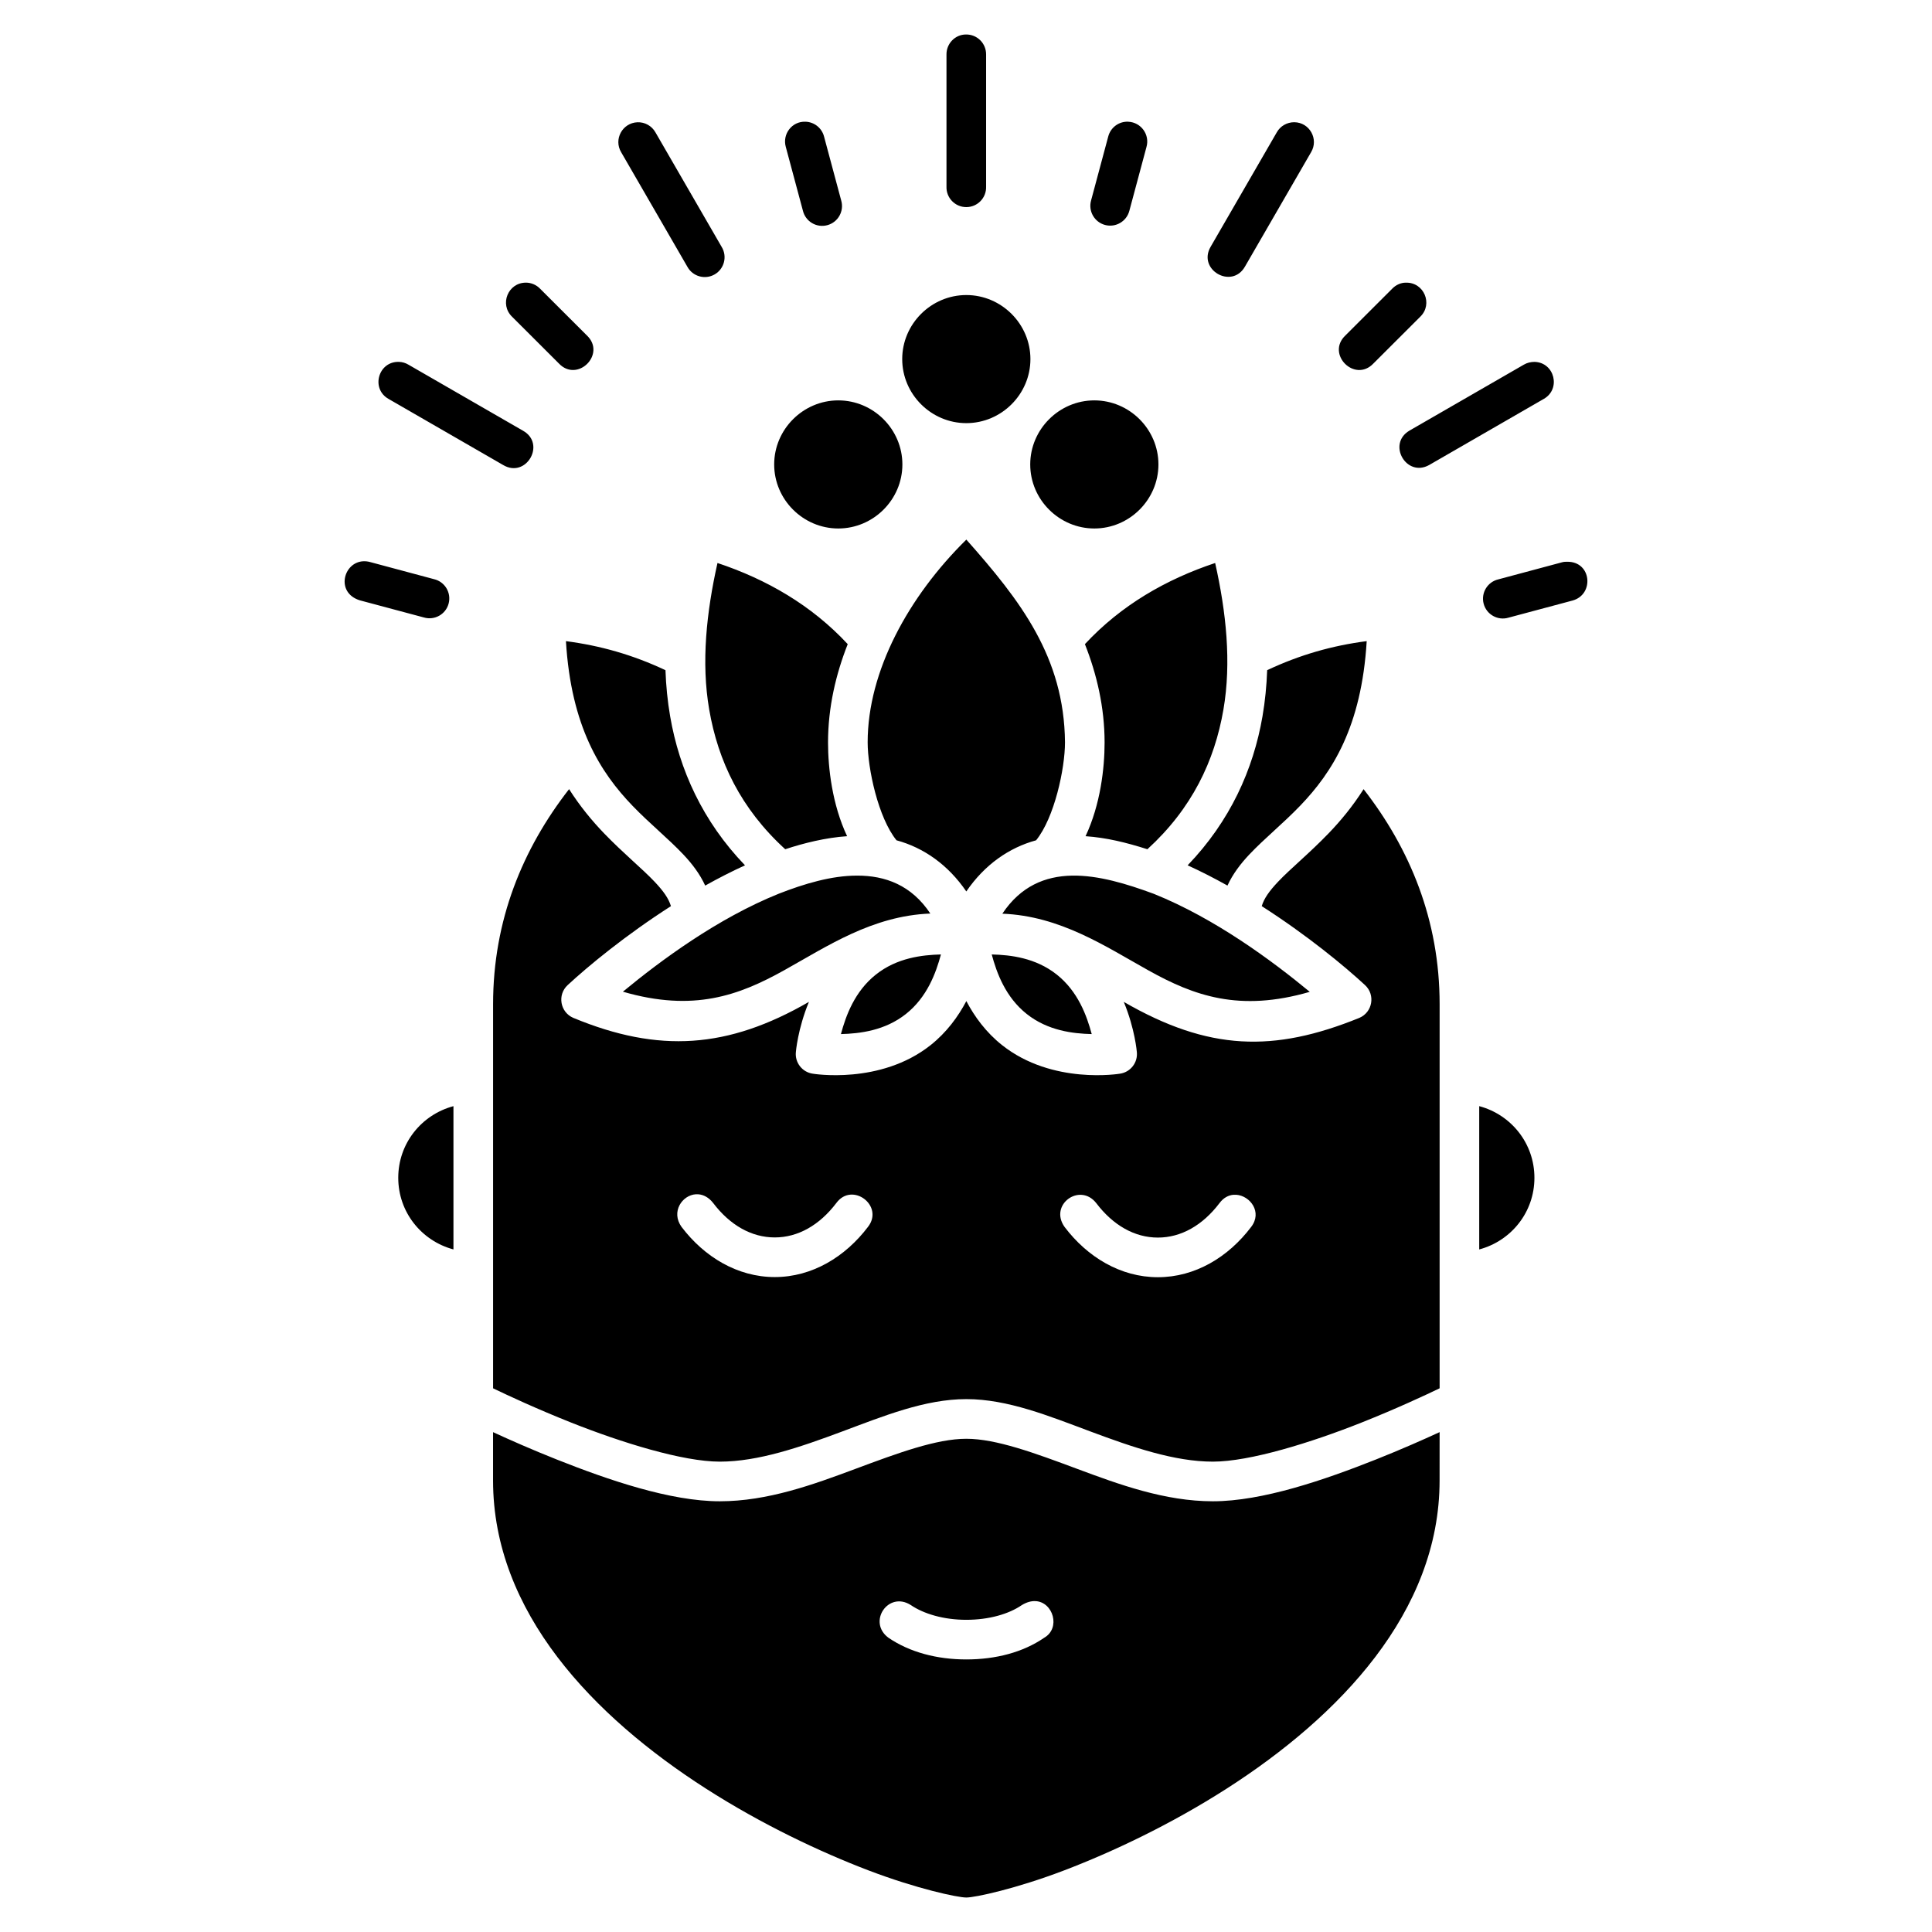 <?xml version="1.0" encoding="UTF-8"?>
<!-- Uploaded to: SVG Repo, www.svgrepo.com, Generator: SVG Repo Mixer Tools -->
<svg fill="#000000" width="800px" height="800px" version="1.1" viewBox="144 144 512 512" xmlns="http://www.w3.org/2000/svg">
 <path d="m400 153.14c-2.898 0-5.211 2.426-5.172 5.324v35.008c-0.094 2.965 2.285 5.414 5.25 5.414s5.344-2.453 5.25-5.414v-35.008c0.039-2.961-2.367-5.367-5.328-5.324zm-42.582 23.117c-3.535-0.133-6.137 3.285-5.172 6.684l4.535 16.902c0.695 2.867 3.613 4.598 6.465 3.832 2.848-0.762 4.512-3.727 3.68-6.555l-4.535-16.902c-0.578-2.289-2.613-3.91-4.969-3.965zm85.605 0c-2.496-0.133-4.731 1.539-5.34 3.965l-4.535 16.902c-0.789 2.816 0.875 5.734 3.695 6.492 2.824 0.762 5.723-0.938 6.453-3.769l4.535-16.902c0.926-3.254-1.426-6.523-4.809-6.684zm43.969 0.133c-1.922 0-3.699 1.008-4.637 2.691l-17.523 30.316c-3.547 6.074 5.602 11.363 9.094 5.258l17.523-30.316c2.082-3.481-0.402-7.91-4.457-7.949zm-174.07 0.012c-3.984 0.172-6.348 4.519-4.305 7.941l17.527 30.316c1.402 2.609 4.691 3.543 7.254 2.059 2.566-1.484 3.394-4.797 1.832-7.316l-17.523-30.316c-0.965-1.723-2.816-2.762-4.789-2.684zm-29.578 42.504c-4.707 0.012-7.027 5.731-3.652 9.016l12.391 12.375c4.949 5.262 12.688-2.484 7.418-7.43l-12.391-12.375c-0.988-1.02-2.348-1.59-3.766-1.59zm233.23 0c-1.367 0-2.664 0.613-3.613 1.59l-12.387 12.375c-5.266 4.945 2.469 12.688 7.422 7.43l12.395-12.375c3.434-3.34 0.977-9.156-3.812-9.016zm-116.49 3.285c-9.316 0-16.988 7.656-16.988 16.973s7.672 16.973 16.988 16.973c9.316 0 16.988-7.656 16.988-16.973s-7.672-16.973-16.988-16.973zm-150.34 17.711c-5.504-0.191-7.559 7.137-2.754 9.828l30.355 17.508c6.102 3.625 11.441-5.644 5.242-9.102l-30.355-17.5c-0.754-0.449-1.609-0.707-2.488-0.734zm300.96 0c-1.004 0-1.996 0.219-2.863 0.734l-30.352 17.5c-5.934 3.535-0.781 12.465 5.246 9.102l30.355-17.508c4.633-2.598 2.922-9.648-2.387-9.828zm-184.55 10.203c-9.316 0-16.988 7.664-16.988 16.977 0 9.316 7.672 16.973 16.988 16.973s16.988-7.656 16.988-16.973-7.672-16.977-16.988-16.977zm67.855 0c-9.316 0-16.988 7.664-16.988 16.977 0 9.316 7.672 16.973 16.988 16.973 9.316 0 16.988-7.656 16.988-16.973s-7.672-16.977-16.988-16.977zm-33.918 36.895c-15.336 15.094-26.152 34.871-26.152 53.715 0 7.008 2.812 20.02 7.648 25.973 7.16 1.949 13.633 6.441 18.496 13.555 4.863-7.113 11.336-11.605 18.496-13.555 4.836-5.953 7.656-18.965 7.656-25.973-0.207-22.602-11.84-37.59-26.145-53.715zm-159.76 5.738c-5.352 0.203-7.469 8.348-0.957 10.359l16.926 4.527c2.84 0.855 5.824-0.801 6.59-3.668 0.766-2.863-0.988-5.797-3.879-6.473l-16.926-4.535c-0.617-0.172-1.203-0.23-1.758-0.203zm319.03 0.133c-0.43 0-0.887 0-1.367 0.133l-16.926 4.535c-2.887 0.68-4.644 3.606-3.879 6.473 0.766 2.863 3.754 4.527 6.594 3.672l16.926-4.527c5.832-1.562 5.117-10.344-1.348-10.285zm-225.22 0.328c-2.914 13-4.352 26.332-2.191 38.859 2.344 13.609 8.328 26.219 20.145 37 4.856-1.617 10.766-3.082 16.398-3.457-3.953-8.398-5.055-18.035-5.055-24.82 0-9.359 2.09-18.152 5.219-26.078-9.609-10.344-21.52-17.172-34.512-21.504zm131.89 0c-12.996 4.332-24.906 11.16-34.516 21.504 3.129 7.926 5.215 16.719 5.215 26.078 0 6.785-1.098 16.422-5.047 24.82 5.492 0.379 10.699 1.645 16.391 3.457 11.812-10.781 17.797-23.391 20.145-37 2.16-12.527 0.727-25.859-2.188-38.859zm-172.05 20.707c1.359 22.688 9.172 34.828 17.625 43.613 4.629 4.812 9.461 8.664 13.531 12.98 2.262 2.398 4.34 5.109 5.746 8.191 3.434-1.922 6.965-3.734 10.551-5.371-11.234-11.668-17.406-25.367-19.836-39.477-0.699-4.059-1.098-8.145-1.242-12.238-8.684-4.082-17.25-6.504-26.375-7.695zm212.21 0c-9.125 1.184-17.688 3.609-26.375 7.695-0.152 4.094-0.543 8.184-1.242 12.238-2.43 14.109-8.605 27.805-19.836 39.477 3.59 1.641 7.121 3.449 10.555 5.371 1.406-3.082 3.488-5.793 5.746-8.191 4.07-4.312 8.898-8.164 13.527-12.98 8.453-8.785 16.262-20.926 17.625-43.613zm-211.38 39.227c-12.289 15.785-20.137 34.719-20.137 56.984v101.8c3.91 1.883 11.527 5.438 20.754 9.105 13.23 5.254 29.496 10.328 39.324 10.328 10.195 0 21.289-3.832 32.348-7.957s22.008-8.613 32.988-8.613 21.934 4.488 32.992 8.613c11.059 4.125 22.148 7.957 32.348 7.957 9.828 0 26.094-5.074 39.324-10.328 9.234-3.668 16.855-7.227 20.766-9.109v-101.8c0-22.266-7.863-41.188-20.152-56.977-2.902 4.559-6.078 8.391-9.227 11.66-5.184 5.387-10.168 9.41-13.461 12.902-2.32 2.461-3.688 4.391-4.301 6.438 11.98 7.668 21.938 15.887 27.375 20.93 2.793 2.586 1.988 7.191-1.512 8.684-22.707 9.207-39.906 8.762-62.426-4.242 2.981 7.184 3.461 13.289 3.461 13.289 0.293 2.812-1.695 5.352-4.496 5.742 0 0-17.852 3.012-31.191-7.551-4.289-3.394-7.328-7.578-9.496-11.691-2.168 4.113-5.211 8.293-9.496 11.691-13.34 10.562-31.191 7.551-31.191 7.551-2.797-0.395-4.781-2.934-4.488-5.742 0 0 0.48-6.106 3.457-13.289-21.492 12.41-39.773 13.629-62.43 4.242-3.5-1.492-4.305-6.098-1.512-8.684 5.438-5.043 15.395-13.262 27.375-20.93-0.613-2.051-1.98-3.981-4.301-6.438-3.293-3.492-8.277-7.516-13.461-12.902-3.148-3.273-6.324-7.102-9.23-11.668zm133.22 22.914c-7.035 0.152-13.516 2.769-18.398 10.09 15.379 0.598 27.348 8.695 38.734 15.035 12.004 6.684 24.043 11.109 42.738 5.676-10.016-8.27-25.082-19.434-41.324-25.973-7.117-2.625-14.711-4.969-21.75-4.828zm-56.957 0c-6.691 0-13.891 2.133-20.676 4.789-16.242 6.535-31.309 17.703-41.324 25.973 18.699 5.438 30.734 1.008 42.734-5.676 11.387-6.34 23.355-14.438 38.738-15.035-4.949-7.473-11.887-10.09-19.473-10.051zm22.285 20.891c-4.996 0.133-11.629 0.883-17.215 5.312-5.641 4.465-7.973 10.895-9.289 15.793 4.996-0.133 11.625-0.898 17.215-5.32 5.637-4.461 7.969-10.883 9.289-15.785zm13.461 0c1.316 4.902 3.652 11.324 9.289 15.785 5.586 4.426 12.215 5.195 17.211 5.32-1.316-4.898-3.648-11.328-9.289-15.793-5.586-4.426-12.219-5.188-17.211-5.312zm-142.65 40.203c-8.469 2.266-14.629 9.867-14.629 18.984 0 9.117 6.16 16.719 14.629 18.984zm271.84 0v37.973c8.473-2.266 14.629-9.867 14.629-18.988s-6.16-16.723-14.629-18.988zm-207.59 23.352c0.242 0 0.488-0.012 0.734 0.012 1.316 0.133 2.676 0.816 3.828 2.285 4.477 5.91 10.195 9.141 16.336 9.141s11.859-3.231 16.336-9.141c4.211-5.691 12.711 0.75 8.375 6.34-6.027 7.957-14.82 13.305-24.707 13.305-9.887 0-18.684-5.348-24.711-13.305-2.848-3.977 0.152-8.406 3.809-8.641zm143.2 0.133c3.691 0.258 6.988 4.609 3.938 8.543-6.027 7.961-14.82 13.305-24.707 13.305-9.887 0-18.684-5.344-24.711-13.305-4.215-5.891 4.023-11.875 8.375-6.34 4.477 5.91 10.195 9.141 16.336 9.141s11.859-3.231 16.336-9.141c1.055-1.422 2.375-2.09 3.695-2.199h0.742zm53.895 62.902c-4.371 2.016-10.273 4.625-16.887 7.254-13.707 5.441-30.105 11.07-43.203 11.07-12.727 0-24.859-4.453-36.016-8.613s-21.414-7.953-29.324-7.953c-7.91 0-18.168 3.793-29.324 7.953s-23.285 8.613-36.016 8.613c-13.098 0-29.492-5.629-43.199-11.07-6.609-2.625-12.508-5.234-16.879-7.25v12.824c0 34.91 26.629 62.543 56.379 81.617 14.875 9.539 30.379 16.84 43.141 21.707 12.762 4.867 23.578 7.18 25.895 7.18 2.316 0 13.145-2.312 25.906-7.18 12.762-4.867 28.262-12.168 43.137-21.707 29.75-19.078 56.383-46.707 56.383-81.617zm-107.11 44.781c4.695 0.219 6.754 7.152 2.332 9.703-5.644 3.883-12.879 5.754-20.648 5.754-7.785 0-15.004-1.91-20.621-5.734-5.672-4.16-0.074-12.492 5.906-8.676 3.426 2.332 8.699 3.91 14.715 3.91 6.031 0 11.289-1.551 14.691-3.891 1.316-0.805 2.543-1.117 3.625-1.062z"/>
</svg>